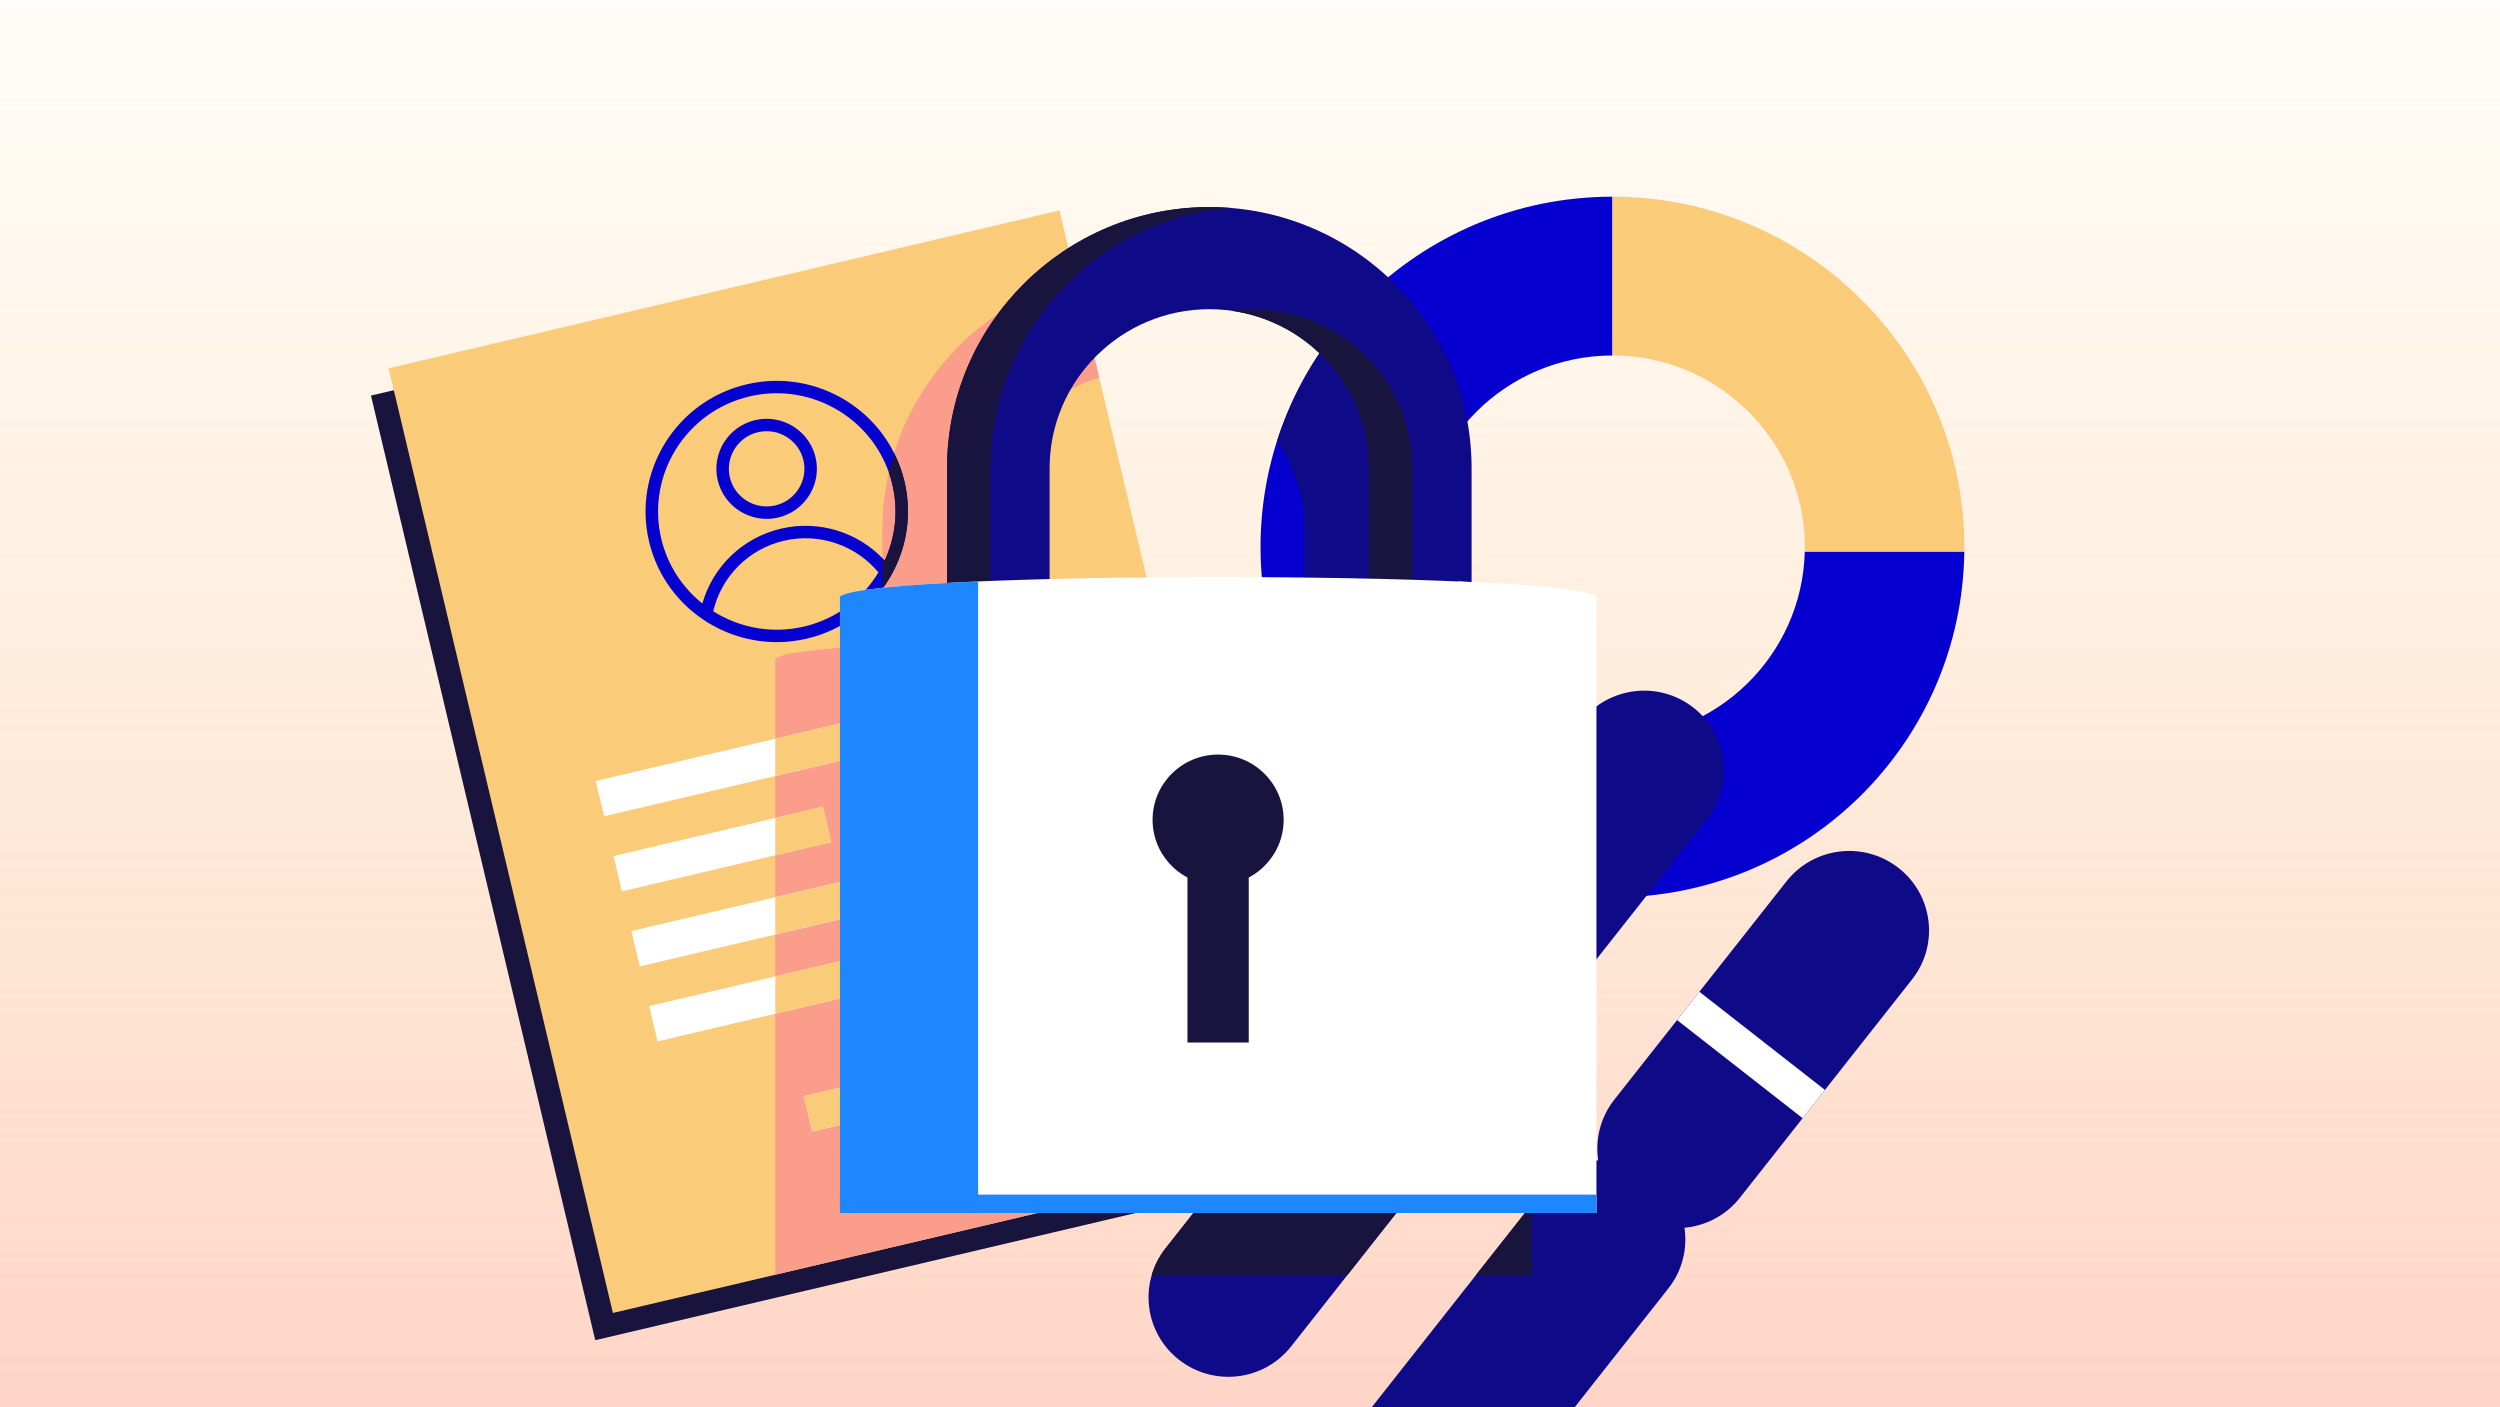 <svg width="405" height="228" viewBox="0 0 405 228" fill="none" xmlns="http://www.w3.org/2000/svg">
<rect x="0" y="0" width="405" height="228" fill="#333333" stroke="none"/>
<g clip-path="url(#clip0_1813_5446)">
<rect width="405" height="228" fill="#C1CDDF"/>
<path d="M0 0H405V228H0V0Z" fill="white"/>
<path d="M0 0H405V228H0V0Z" fill="url(#paint0_linear_1813_5446)"/>
<path d="M168.775 38.503L60.097 64.081L96.431 217.112L205.11 191.534L168.775 38.503Z" fill="#19143E"/>
<path d="M171.635 34.088L62.956 59.666L99.29 212.697L207.969 187.119L171.635 34.088Z" fill="#FACC79"/>
<path d="M207.964 187.125L188.119 103.53C178.308 103.518 168.452 103.626 159.554 103.855V85.901C159.554 74.24 167.376 64.372 178.072 61.207L174.244 45.085C156.223 49.986 142.938 66.425 142.938 85.901V104.485C133.435 105.002 126.858 105.729 125.589 106.668V206.504L207.96 187.121L207.964 187.125Z" fill="#FA9D8A"/>
<path d="M171.69 108.829L96.512 126.52L97.871 132.24L173.048 114.549L171.69 108.829ZM140.372 135.073L175.933 126.705L174.574 120.985L139.013 129.353L140.372 135.073ZM133.295 130.698L99.396 138.675L100.755 144.396L134.654 136.418L133.295 130.698ZM146.141 159.385L181.702 151.017L180.343 145.296L144.782 153.664L146.141 159.385ZM139.068 155.009L105.169 162.987L106.528 168.707L140.427 160.73L139.068 155.009ZM177.462 133.14L102.284 150.831L103.643 156.552L178.821 138.861L177.462 133.14ZM130.213 177.582L131.571 183.302L165.87 175.232L164.511 169.511L130.213 177.582Z" fill="white"/>
<g style="mix-blend-mode:multiply">
<path d="M174.581 120.98L139.019 129.35L140.377 135.071L175.94 126.701L174.581 120.98Z" fill="#FACC79"/>
</g>
<g style="mix-blend-mode:multiply">
<path d="M125.593 125.719L173.048 114.549L171.69 108.829L125.593 119.678V125.719Z" fill="#FACC79"/>
</g>
<g style="mix-blend-mode:multiply">
<path d="M180.351 145.29L144.788 153.659L146.147 159.38L181.709 151.011L180.351 145.29Z" fill="#FACC79"/>
</g>
<g style="mix-blend-mode:multiply">
<path d="M164.519 169.502L130.218 177.575L131.576 183.296L165.877 175.223L164.519 169.502Z" fill="#FACC79"/>
</g>
<g style="mix-blend-mode:multiply">
<path d="M140.426 160.73L139.068 155.009L125.593 158.179V164.22L140.426 160.73Z" fill="#FACC79"/>
</g>
<g style="mix-blend-mode:multiply">
<path d="M134.654 136.418L133.295 130.698L125.593 132.51V138.552L134.654 136.418Z" fill="#FACC79"/>
</g>
<g style="mix-blend-mode:multiply">
<path d="M178.817 138.861L177.462 133.14L125.593 145.346V151.384L178.817 138.861Z" fill="#FACC79"/>
</g>
<path d="M146.521 77.993C143.827 66.637 132.351 59.58 120.946 62.266C109.54 64.948 102.455 76.374 105.149 87.729C107.843 99.085 119.319 106.139 130.725 103.456C142.131 100.774 149.216 89.349 146.521 77.993ZM130.263 101.501C125.022 102.734 119.769 101.694 115.546 99.027C116.862 93.392 121.272 88.943 126.963 87.606C132.654 86.268 138.598 88.278 142.309 92.731C139.731 96.998 135.5 100.268 130.263 101.501ZM143.322 90.814C139.103 86.214 132.666 84.193 126.501 85.646C120.332 87.095 115.487 91.772 113.783 97.767C110.561 95.189 108.142 91.571 107.121 87.265C104.683 76.988 111.097 66.649 121.415 64.222C131.738 61.794 142.119 68.179 144.561 78.457C145.582 82.763 145.046 87.076 143.326 90.817L143.322 90.814ZM122.324 68.063C117.956 69.092 115.239 73.467 116.272 77.815C117.304 82.163 121.699 84.869 126.066 83.841C130.434 82.813 133.151 78.437 132.119 74.089C131.086 69.741 126.691 67.035 122.324 68.063ZM125.604 81.881C122.32 82.654 119.016 80.621 118.24 77.351C117.463 74.081 119.505 70.792 122.79 70.019C126.074 69.246 129.378 71.279 130.154 74.549C130.931 77.819 128.889 81.108 125.604 81.881Z" fill="#0500D0"/>
<path d="M144.556 78.457C145.577 82.762 145.042 87.076 143.322 90.817C143.198 90.682 143.066 90.558 142.941 90.427V95.405C146.509 90.574 148.015 84.278 146.525 77.997C146.136 76.366 145.562 74.827 144.84 73.389C144.518 74.421 144.238 75.473 143.993 76.536C144.211 77.162 144.401 77.803 144.56 78.461L144.556 78.457Z" fill="#19143E"/>
<path d="M292.371 89.356C291.975 106.131 278.158 119.655 261.216 119.655C244.275 119.655 230.047 105.733 230.047 88.622C230.047 71.511 244.03 57.589 261.216 57.589V31.863C229.779 31.863 204.207 57.326 204.207 88.622C204.207 119.918 229.783 145.381 261.216 145.381C292.65 145.381 317.822 120.316 318.218 89.356H292.371Z" fill="#0500D0"/>
<path d="M248.113 116.768C242.496 114.167 237.779 109.95 234.576 104.716C232.53 104.581 230.302 104.454 227.922 104.342V85.901C227.922 73.981 222.942 63.197 214.948 55.498C211.458 60.318 208.71 65.702 206.866 71.484C209.668 75.6 211.307 80.563 211.307 85.901V103.789C209.649 103.754 207.956 103.719 206.252 103.692C211.757 123.567 227.868 139.104 248.113 143.866V116.772V116.768Z" fill="#0F0A87"/>
<path d="M292.389 88.618C292.389 88.866 292.378 89.109 292.37 89.353H318.217C318.217 89.109 318.225 88.862 318.225 88.618C318.225 57.318 292.65 31.859 261.216 31.859V57.585C278.402 57.585 292.386 71.507 292.386 88.618H292.389Z" fill="#FACC79"/>
<path d="M307.56 140.604C301.942 136.213 293.817 137.187 289.407 142.78L261.525 178.134C259.243 181.029 258.408 184.597 258.909 187.971C255.496 188.284 252.212 189.939 249.929 192.837L222.048 228.192C217.638 233.784 218.616 241.874 224.233 246.265C229.851 250.656 237.976 249.682 242.386 244.089L270.268 208.735C272.551 205.84 273.385 202.272 272.884 198.898C276.297 198.585 279.581 196.931 281.864 194.032L309.745 158.677C314.156 153.085 313.177 144.995 307.56 140.604ZM239.661 172.928C243.073 172.615 246.358 170.961 248.64 168.062L276.522 132.708C280.932 127.115 279.954 119.025 274.336 114.634C268.719 110.244 260.593 111.218 256.183 116.81L228.302 152.165C226.019 155.06 225.184 158.627 225.685 162.001C222.273 162.315 218.989 163.969 216.706 166.868L188.824 202.222C184.414 207.815 185.392 215.904 191.01 220.295C196.627 224.686 204.753 223.712 209.163 218.119L237.044 182.765C239.327 179.87 240.162 176.302 239.661 172.928Z" fill="#0F0A87"/>
<path d="M295.637 176.564L275.299 160.664L271.683 165.248L292.022 181.148L295.637 176.564Z" fill="white"/>
<g style="mix-blend-mode:multiply">
<path d="M237.045 182.765C239.328 179.87 240.162 176.302 239.662 172.928C242.822 172.638 245.865 171.197 248.109 168.688V127.045L228.303 152.161C226.02 155.056 225.185 158.623 225.686 161.998C222.274 162.311 218.989 163.965 216.707 166.864L188.825 202.218C187.777 203.548 187.035 205.02 186.585 206.551H218.283L237.045 182.765Z" fill="#19143E"/>
</g>
<g style="mix-blend-mode:multiply">
<path d="M248.113 195.141L239.11 206.555H248.113V195.141Z" fill="#19143E"/>
</g>
<path d="M238.403 133.048H153.419V75.852C153.419 52.526 172.48 33.548 195.909 33.548C219.338 33.548 238.399 52.526 238.399 75.852V133.048H238.403ZM170.035 116.501H221.784V75.852C221.784 61.647 210.176 50.091 195.909 50.091C181.642 50.091 170.035 61.647 170.035 75.852V116.501Z" fill="#0F0A87"/>
<path d="M199.423 33.691C198.266 33.598 197.097 33.544 195.913 33.544C172.484 33.544 153.423 52.522 153.423 75.848V133.044H160.442V75.848C160.442 53.697 177.632 35.469 199.427 33.687L199.423 33.691Z" fill="#19143E"/>
<path d="M202.929 50.091C201.737 50.091 200.569 50.179 199.419 50.334C212.033 52.046 221.784 62.834 221.784 75.852V116.501H228.803V75.852C228.803 61.647 217.196 50.091 202.929 50.091Z" fill="#19143E"/>
<path d="M258.594 196.505H136.073V96.623C141.726 92.437 252.941 92.437 258.594 96.623V196.505Z" fill="white"/>
<path d="M158.454 94.192C146.279 94.714 137.552 95.525 136.069 96.619V196.502H158.454V94.192Z" fill="#1E87FF"/>
<path d="M236.21 94.192V196.502H258.594V96.623C257.115 95.525 248.384 94.717 236.21 94.196V94.192Z" fill="white"/>
<path d="M197.334 143.383C203.198 143.383 207.952 138.65 207.952 132.812C207.952 126.974 203.198 122.241 197.334 122.241C191.47 122.241 186.717 126.974 186.717 132.812C186.717 138.65 191.47 143.383 197.334 143.383Z" fill="#19143E"/>
<path d="M202.296 138.672H192.369V168.889H202.296V138.672Z" fill="#19143E"/>
<path d="M258.594 193.525H136.073V196.505H258.594V193.525Z" fill="#1E87FF"/>
</g>
<defs>
<linearGradient id="paint0_linear_1813_5446" x1="202.5" y1="-20.182" x2="202.5" y2="228" gradientUnits="userSpaceOnUse">
<stop stop-color="#FFCA6A" stop-opacity="0"/>
<stop offset="1" stop-color="#FDAB90" stop-opacity="0.5"/>
</linearGradient>
<clipPath id="clip0_1813_5446">
<rect width="405" height="228" fill="white"/>
</clipPath>
</defs>
</svg>
